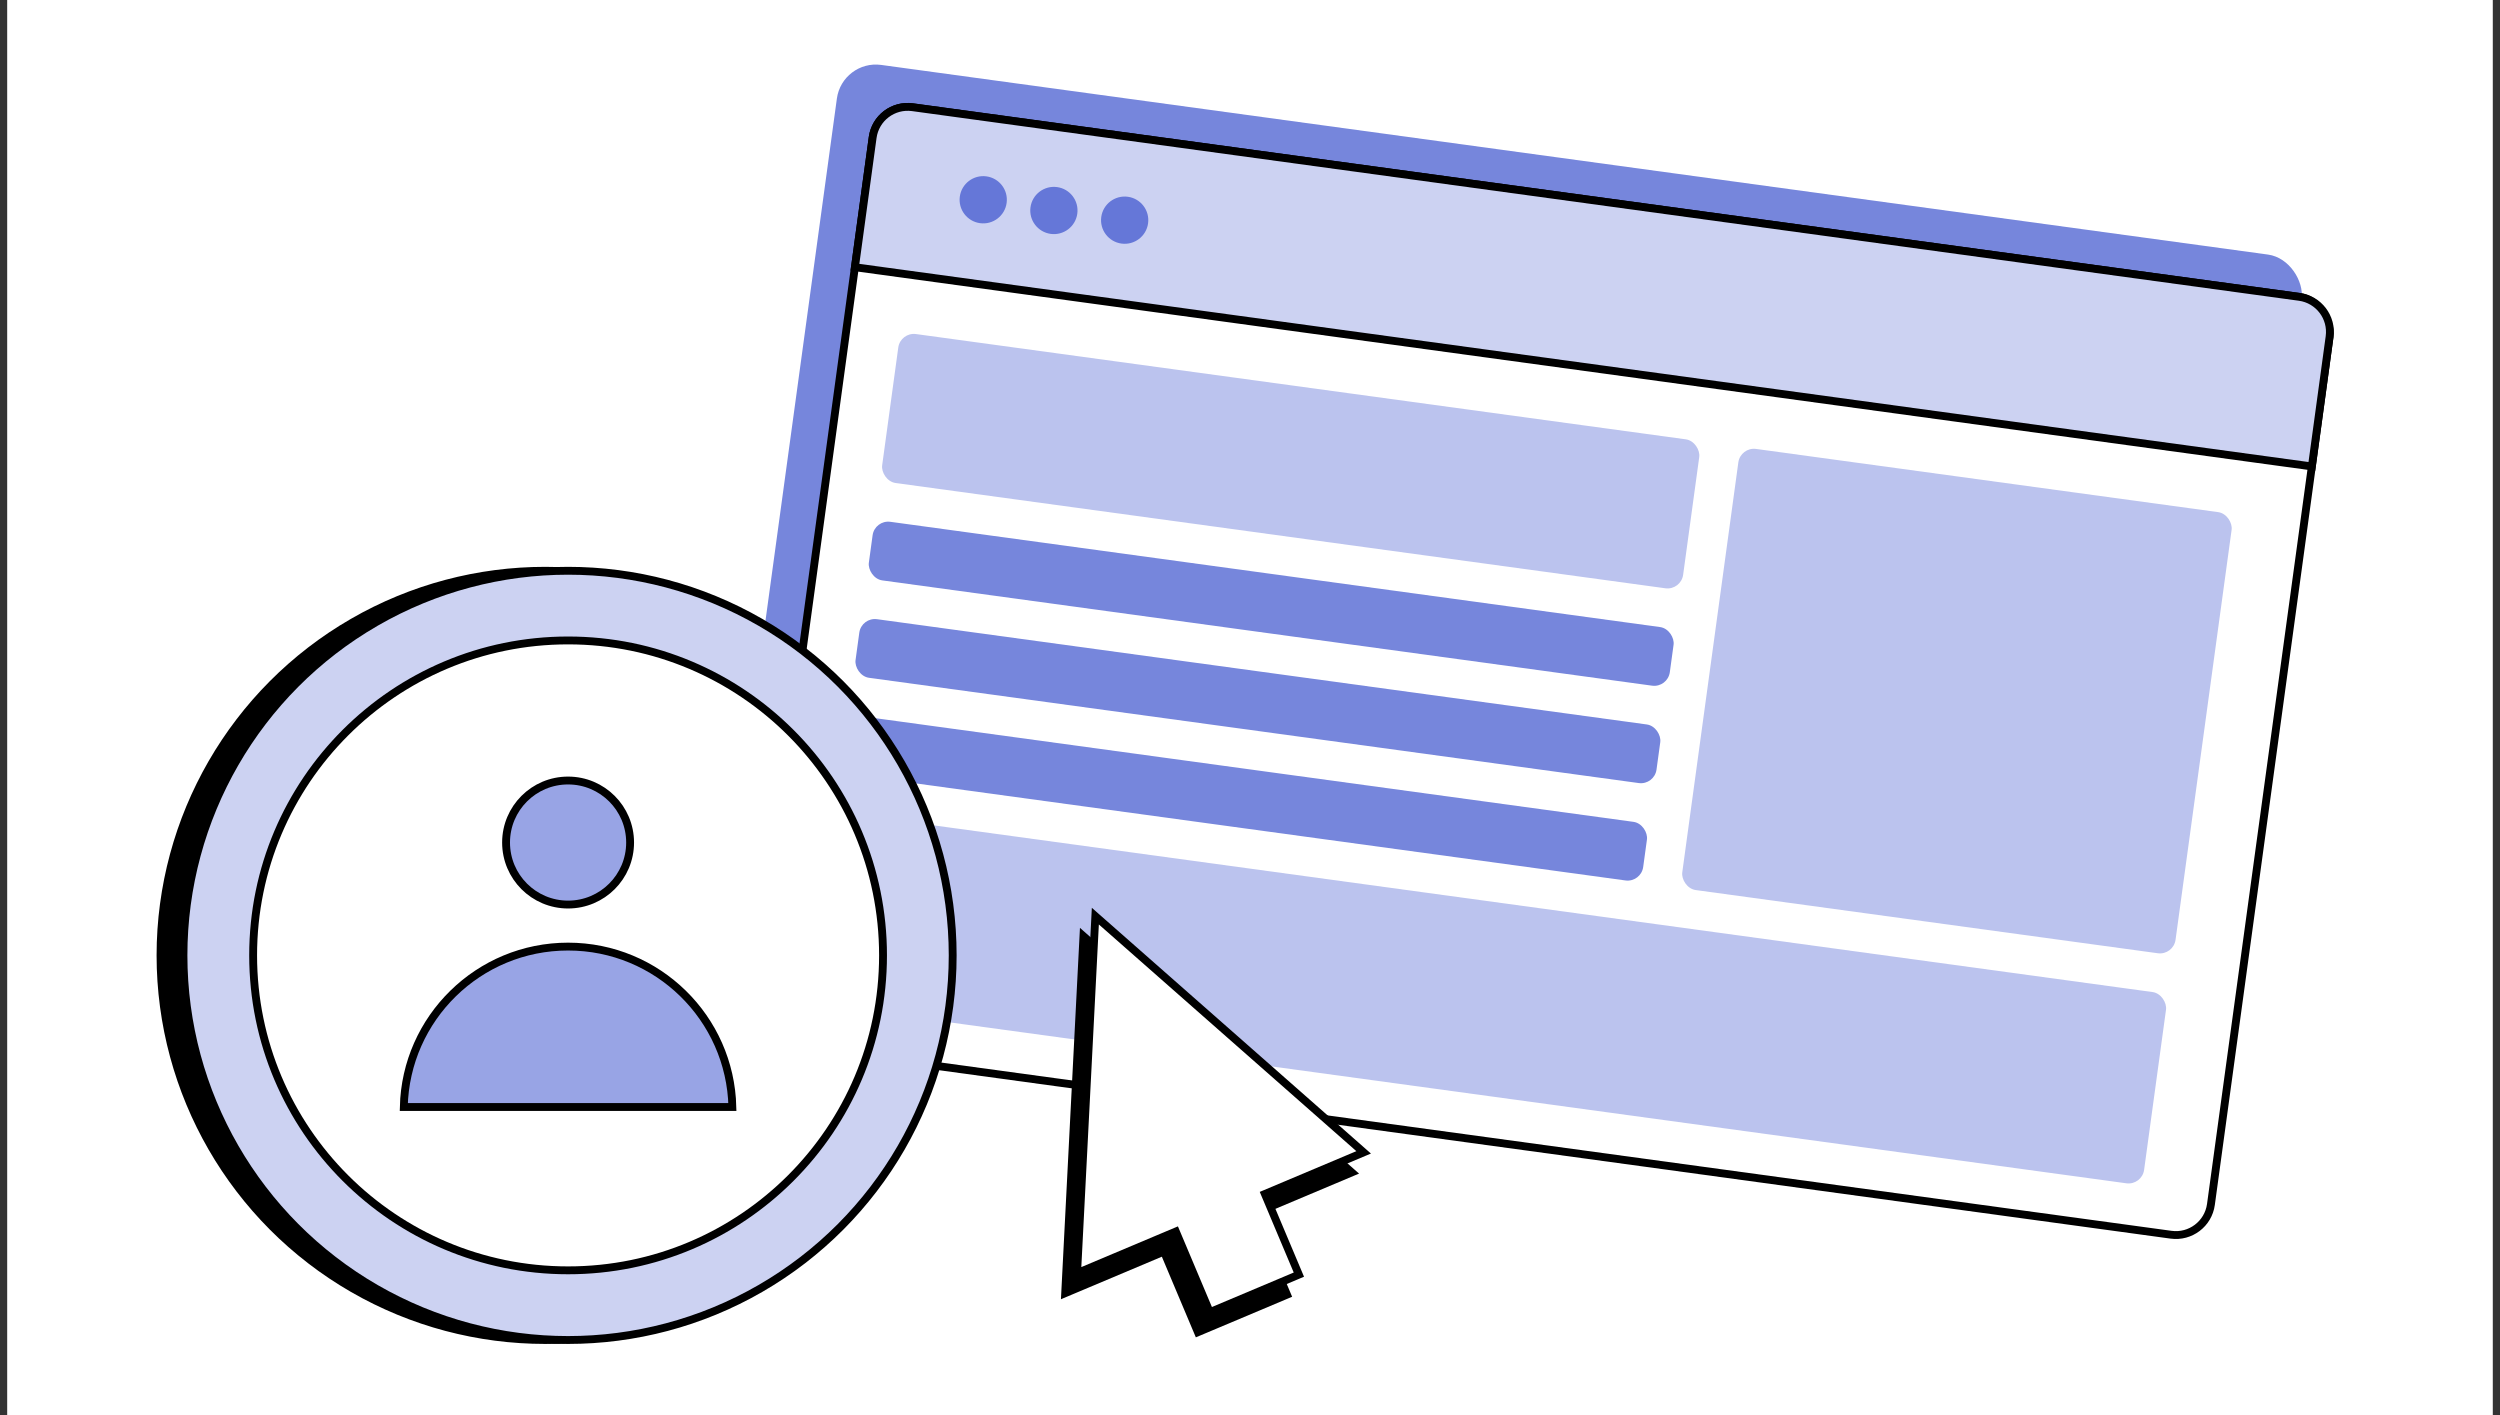 <svg width="318" height="180" viewBox="0 0 318 180" fill="none" xmlns="http://www.w3.org/2000/svg">
    <rect x="0" y="0" width="318" height="180" fill="#333333" stroke="none"/>
    <g clip-path="url(#clip0_6702_86681)">
        <rect width="316.17" height="180" transform="translate(0.914)" fill="white"/>
        <rect x="107.129" y="7.58" width="188.048" height="121.407" rx="5" transform="rotate(7.787 107.129 7.58)" fill="#7686DC"/>
        <rect x="111.611" y="13.027" width="187.048" height="120.407" rx="4.5" transform="rotate(7.787 111.611 13.027)" fill="white" stroke="black"/>
        <path d="M111.002 17.485C111.338 15.023 113.607 13.3 116.07 13.636L292.476 37.759C294.939 38.096 296.662 40.365 296.325 42.828L294.068 59.332L108.745 33.99L111.002 17.485Z" fill="#CCD2F2" stroke="black"/>
        <circle cx="125.066" cy="25.41" r="3.005" transform="rotate(7.787 125.066 25.41)" fill="#6577D8"/>
        <circle cx="134.055" cy="26.774" r="3.005" transform="rotate(7.787 134.055 26.774)" fill="#6577D8"/>
        <circle cx="143.058" cy="28.006" r="3.005" transform="rotate(7.787 143.058 28.006)" fill="#6577D8"/>
        <rect x="114.531" y="42.221" width="102.831" height="19.124" rx="2" transform="rotate(7.787 114.531 42.221)" fill="#BBC3EE"/>
        <rect x="221.387" y="56.833" width="63.329" height="56.634" rx="2" transform="rotate(7.787 221.387 56.833)" fill="#BBC3EE"/>
        <rect x="106.188" y="103.266" width="171.177" height="24.555" rx="2" transform="rotate(7.787 106.188 103.266)" fill="#BBC3EE"/>
        <rect x="111.266" y="66.102" width="102.831" height="7.524" rx="2" transform="rotate(7.787 111.266 66.102)" fill="#7686DC"/>
        <rect x="109.574" y="78.49" width="102.831" height="7.524" rx="2" transform="rotate(7.787 109.574 78.49)" fill="#7686DC"/>
        <rect x="107.879" y="90.878" width="102.831" height="7.524" rx="2" transform="rotate(7.787 107.879 90.878)" fill="#7686DC"/>
        <circle cx="69.341" cy="121.525" r="48.923" fill="black" stroke="black"/>
        <circle cx="72.259" cy="121.525" r="48.923" fill="#CCD2F2" stroke="black"/>
        <circle cx="72.26" cy="121.525" r="40.061" fill="white" stroke="black"/>
        <circle cx="72.26" cy="107.171" r="7.889" fill="#98A4E5" stroke="black"/>
        <path d="M93.159 140.811H51.361C51.627 129.496 60.882 120.406 72.26 120.406C83.638 120.406 92.893 129.496 93.159 140.811Z" fill="#98A4E5" stroke="black"/>
        <path fill-rule="evenodd" clip-rule="evenodd" d="M171.945 149.129L137.816 119.082L135.492 164.493L148.054 159.198L152.378 169.456L163.705 164.682L159.382 154.424L171.945 149.129Z" fill="black"/>
        <path d="M137.816 119.082L138.147 118.707L137.37 118.023L137.317 119.056L137.816 119.082ZM171.945 149.129L172.139 149.59L172.873 149.28L172.275 148.754L171.945 149.129ZM135.492 164.493L134.992 164.467L134.952 165.263L135.686 164.954L135.492 164.493ZM148.054 159.198L148.515 159.004L148.321 158.543L147.86 158.737L148.054 159.198ZM152.378 169.456L151.917 169.65L152.111 170.111L152.572 169.917L152.378 169.456ZM163.705 164.682L163.9 165.142L164.36 164.948L164.166 164.488L163.705 164.682ZM159.382 154.424L159.188 153.963L158.727 154.157L158.921 154.618L159.382 154.424ZM137.486 119.457L171.614 149.504L172.275 148.754L138.147 118.707L137.486 119.457ZM135.991 164.518L138.316 119.107L137.317 119.056L134.992 164.467L135.991 164.518ZM147.86 158.737L135.298 164.032L135.686 164.954L148.248 159.659L147.86 158.737ZM152.838 169.262L148.515 159.004L147.593 159.392L151.917 169.65L152.838 169.262ZM163.511 164.221L152.183 168.995L152.572 169.917L163.9 165.142L163.511 164.221ZM158.921 154.618L163.245 164.876L164.166 164.488L159.843 154.23L158.921 154.618ZM171.75 148.668L159.188 153.963L159.576 154.884L172.139 149.59L171.75 148.668Z" fill="black"/>
        <path fill-rule="evenodd" clip-rule="evenodd" d="M173.456 146.58L139.328 116.533L137.003 161.944L149.566 156.649L153.889 166.907L165.217 162.133L160.893 151.875L173.456 146.58Z" fill="white"/>
        <path d="M139.328 116.533L139.658 116.157L138.882 115.473L138.829 116.507L139.328 116.533ZM173.456 146.58L173.65 147.04L174.385 146.731L173.787 146.204L173.456 146.58ZM137.003 161.944L136.504 161.918L136.463 162.714L137.198 162.404L137.003 161.944ZM149.566 156.649L150.026 156.455L149.832 155.994L149.372 156.188L149.566 156.649ZM153.889 166.907L153.429 167.102L153.623 167.562L154.084 167.368L153.889 166.907ZM165.217 162.133L165.411 162.594L165.872 162.4L165.678 161.939L165.217 162.133ZM160.893 151.875L160.699 151.414L160.239 151.608L160.433 152.069L160.893 151.875ZM138.998 116.908L173.126 146.955L173.787 146.204L139.658 116.157L138.998 116.908ZM137.503 161.969L139.827 116.558L138.829 116.507L136.504 161.918L137.503 161.969ZM149.372 156.188L136.809 161.483L137.198 162.404L149.76 157.11L149.372 156.188ZM154.35 166.713L150.026 156.455L149.105 156.843L153.429 167.102L154.35 166.713ZM165.023 161.672L153.695 166.447L154.084 167.368L165.411 162.594L165.023 161.672ZM160.433 152.069L164.756 162.327L165.678 161.939L161.354 151.68L160.433 152.069ZM173.262 146.119L160.699 151.414L161.088 152.335L173.65 147.04L173.262 146.119Z" fill="black"/>
    </g>
    <defs>
        <clipPath id="clip0_6702_86681">
            <rect width="316.17" height="180" fill="white" transform="translate(0.914)"/>
        </clipPath>
    </defs>
</svg>
